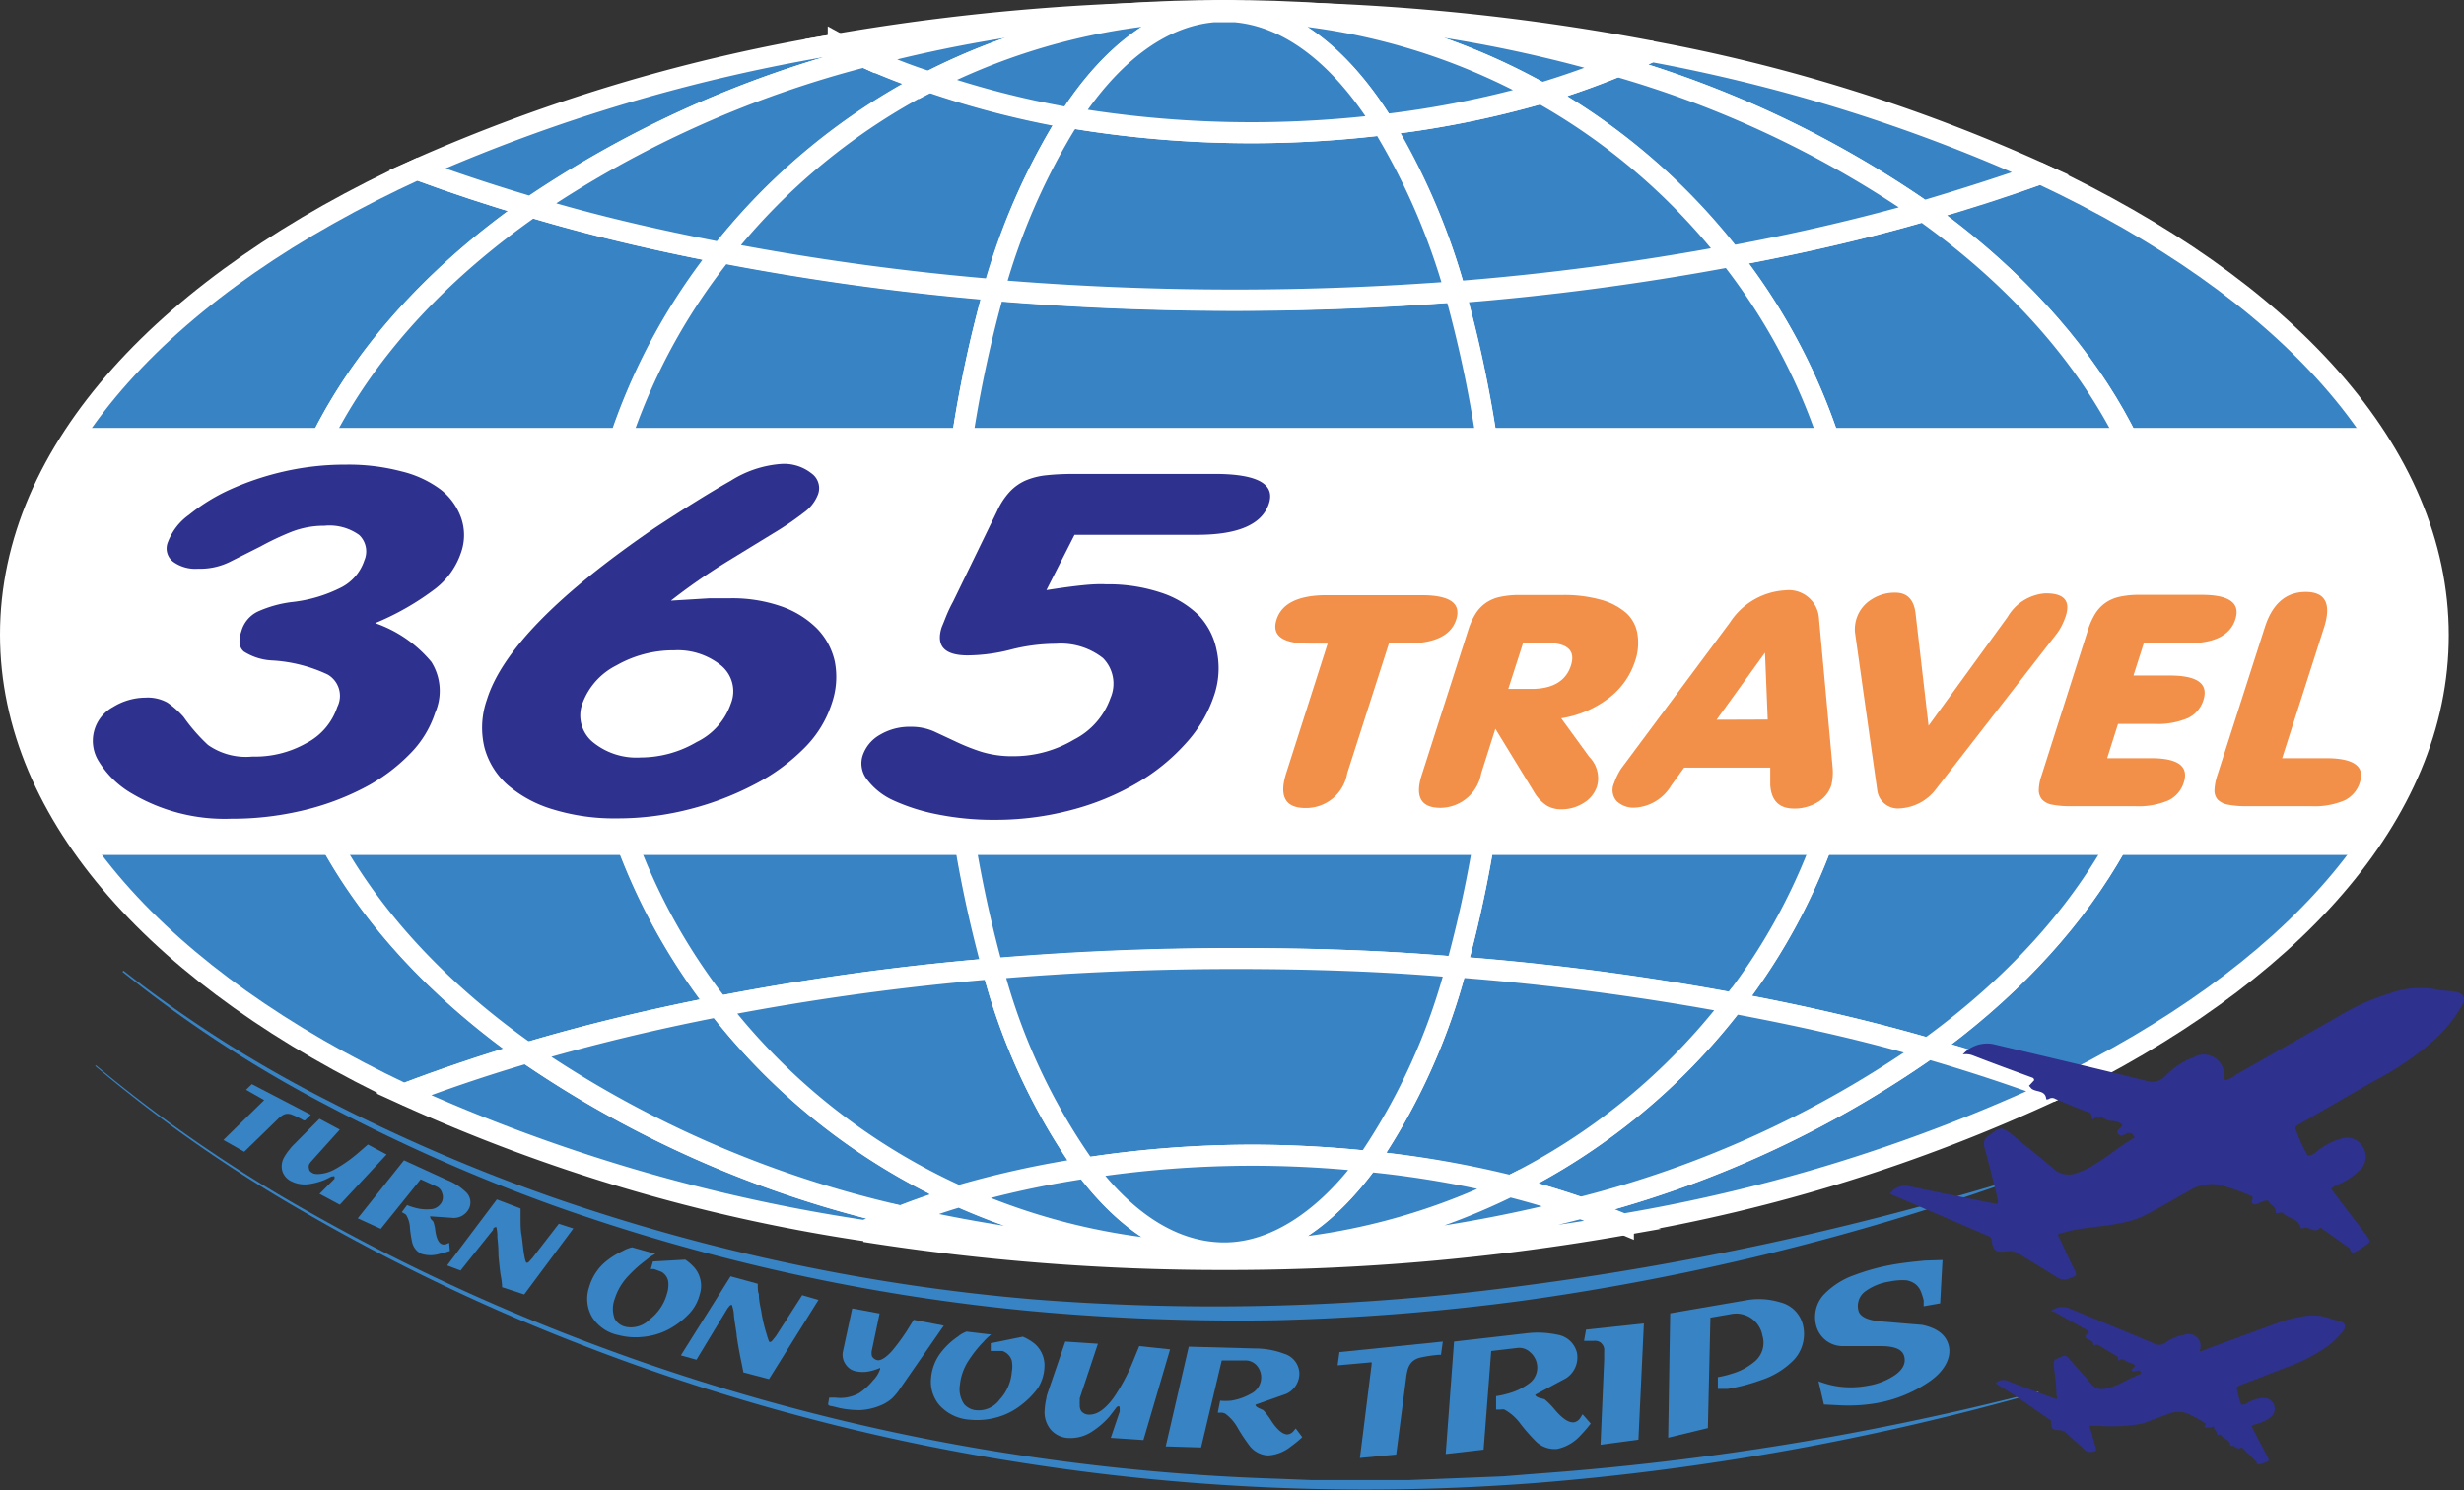 <svg xmlns="http://www.w3.org/2000/svg" viewBox="0 0 135.89 82.21"><rect x="0" y="0" width="135.89" height="82.21" fill="#333333" stroke="none"/><defs><style>.cls-1,.cls-6{fill:#3883c4;}.cls-1,.cls-2{stroke:#fff;stroke-width:1.16px;}.cls-1{stroke-miterlimit:10;}.cls-2{fill:none;}.cls-3{fill:#fff;}.cls-4,.cls-7{fill:#2e318d;}.cls-5{fill:#f28f48;}.cls-7{fill-rule:evenodd;}</style></defs><title>Asset 19</title><g id="Layer_2" data-name="Layer 2"><g id="Grid"><path class="cls-1" d="M15.16,34.84c0-9.06,5.38-17.29,14.15-23.42Q26,10.46,23,9.34C9.26,15.64.58,24.81.58,35c0,10,8.36,19.05,21.69,25.34,2.15-.82,4.42-1.59,6.79-2.29C20.44,52,15.16,43.81,15.16,34.84Z"/><path class="cls-1" d="M119.89,34.84c0,8.85-5.13,16.92-13.55,23q3.65,1,6.94,2.29c13-6.28,21.19-15.19,21.19-25.09,0-10.09-8.46-19.16-21.93-25.46q-3.08,1.12-6.47,2.08C114.65,17.76,119.89,25.9,119.89,34.84Z"/><path class="cls-1" d="M32.46,34.84a33.58,33.58,0,0,1,7.32-20.9c-3.67-.71-7.17-1.55-10.47-2.52-8.77,6.13-14.15,14.36-14.15,23.42S20.44,52,29.06,58.08c3.32-1,6.85-1.84,10.56-2.56A33.57,33.57,0,0,1,32.46,34.84Z"/><path class="cls-1" d="M102.59,34.84a33.58,33.58,0,0,1-7,20.48c3.77.7,7.37,1.54,10.75,2.51,8.42-6.08,13.55-14.15,13.55-23s-5.24-17.08-13.81-23.18c-3.36,1-6.92,1.78-10.66,2.48A33.58,33.58,0,0,1,102.59,34.84Z"/><path class="cls-1" d="M82.74,34.84a68.21,68.21,0,0,1-2.42,18.5,142.76,142.76,0,0,1,15.27,2,33.47,33.47,0,0,0-.17-41.19,143.23,143.23,0,0,1-15.17,2A68,68,0,0,1,82.74,34.84Z"/><path class="cls-1" d="M52.31,34.84A68,68,0,0,1,54.82,16a141.21,141.21,0,0,1-15-2.06,33.48,33.48,0,0,0-.17,41.58,140.81,140.81,0,0,1,15.14-2.09A68.18,68.18,0,0,1,52.31,34.84Z"/><path class="cls-1" d="M80.32,53.35a68.21,68.21,0,0,0,2.42-18.5,68,68,0,0,0-2.49-18.75c-3.95.3-8,.47-12.15.47-4.54,0-9-.19-13.28-.55a68,68,0,0,0-2.51,18.84,68.18,68.18,0,0,0,2.44,18.59c4.32-.36,8.78-.56,13.35-.56C72.28,52.87,76.35,53,80.32,53.35Z"/><path class="cls-1" d="M47.67,3.14c-.5-.22-1-.47-1.44-.71A94.87,94.87,0,0,0,23,9.34q3,1.11,6.28,2.08A58.69,58.69,0,0,1,47.67,3.14Z"/><path class="cls-1" d="M89.2,3.65a57.49,57.49,0,0,1,16.87,8q3.38-1,6.47-2.08A92.53,92.53,0,0,0,91.09,2.84C90.48,3.12,89.85,3.39,89.2,3.65Z"/><path class="cls-1" d="M51.24,4.51c-1.24-.42-2.44-.87-3.57-1.38a58.69,58.69,0,0,0-18.35,8.29c3.29,1,6.79,1.81,10.47,2.52A35,35,0,0,1,51.24,4.51Z"/><path class="cls-1" d="M95.42,14.14c3.74-.69,7.3-1.52,10.66-2.48a57.49,57.49,0,0,0-16.87-8A43.84,43.84,0,0,1,85,5.14,35,35,0,0,1,95.42,14.14Z"/><path class="cls-1" d="M80.25,16.09a143.23,143.23,0,0,0,15.17-2A35,35,0,0,0,85,5.14,53.67,53.67,0,0,1,76.3,6.88,36.82,36.82,0,0,1,80.25,16.09Z"/><path class="cls-1" d="M59,6.48a50.2,50.2,0,0,1-7.75-2,35,35,0,0,0-11.45,9.43,141.21,141.21,0,0,0,15,2.06A36.06,36.06,0,0,1,59,6.48Z"/><path class="cls-1" d="M80.25,16.09a36.82,36.82,0,0,0-4-9.21,60.88,60.88,0,0,1-7.24.44A60.09,60.09,0,0,1,59,6.48,36.06,36.06,0,0,0,54.82,16c4.3.36,8.73.55,13.28.55C72.25,16.55,76.31,16.39,80.25,16.09Z"/><path class="cls-1" d="M89.2,3.65c.64-.26,1.28-.53,1.89-.82A122.34,122.34,0,0,0,73,.76,74.51,74.51,0,0,1,89.2,3.65Z"/><path class="cls-1" d="M46.22,2.43c.48.24.94.48,1.44.71A75.25,75.25,0,0,1,62.08.76,123.35,123.35,0,0,0,46.22,2.43Z"/><path class="cls-2" d="M62.08.76q1.86-.08,3.75-.1c.57,0,1.12-.08,1.7-.08Q64.77.58,62.08.76Z"/><path class="cls-2" d="M73,.76Q70.29.58,67.53.58c.57,0,1.13.06,1.7.08Q71.11.68,73,.76Z"/><path class="cls-1" d="M65.83.66q-1.89,0-3.75.1A75.25,75.25,0,0,0,47.67,3.14c1.13.5,2.33,1,3.57,1.38A35.48,35.48,0,0,1,65.83.66Z"/><path class="cls-1" d="M69.23.66A35.44,35.44,0,0,1,85,5.14,43.84,43.84,0,0,0,89.2,3.65,74.51,74.51,0,0,0,73,.76Q71.11.68,69.23.66Z"/><path class="cls-2" d="M67.53.58c-.57,0-1.13.06-1.7.08h1.08C67.12.63,67.32.58,67.53.58Z"/><path class="cls-2" d="M69.23.66c-.57,0-1.12-.08-1.7-.08.21,0,.41.05.61.07Z"/><path class="cls-1" d="M76.3,6.88A53.67,53.67,0,0,0,85,5.14,35.44,35.44,0,0,0,69.23.66H68.14C71.17.92,74,3.17,76.3,6.88Z"/><path class="cls-1" d="M66.91.65H65.83A35.48,35.48,0,0,0,51.24,4.51a50.2,50.2,0,0,0,7.75,2C61.26,3,64,.91,66.91.65Z"/><path class="cls-2" d="M67.53.64h.61c-.2,0-.41-.07-.61-.07s-.41.05-.61.07Z"/><path class="cls-1" d="M76.3,6.88C74,3.17,71.17.92,68.14.65H66.91C64,.91,61.26,3,59,6.48a60.09,60.09,0,0,0,10.08.84A60.88,60.88,0,0,0,76.3,6.88Z"/><path class="cls-1" d="M87.16,66.61c.82.29,1.6.59,2.37.91a92.78,92.78,0,0,0,23.75-7.39q-3.3-1.23-6.94-2.29A58.31,58.31,0,0,1,87.16,66.61Z"/><path class="cls-1" d="M49.69,67.07a59.59,59.59,0,0,1-20.64-9c-2.38.7-4.65,1.47-6.79,2.29a95.12,95.12,0,0,0,25.42,7.52C48.33,67.6,49,67.33,49.69,67.07Z"/><path class="cls-1" d="M83.25,65.44q2,.52,3.91,1.17a58.31,58.31,0,0,0,19.18-8.77c-3.38-1-7-1.81-10.75-2.51A35,35,0,0,1,83.25,65.44Z"/><path class="cls-1" d="M39.61,55.52c-3.71.72-7.24,1.58-10.56,2.56a59.59,59.59,0,0,0,20.64,9c1-.4,2.1-.77,3.22-1.1A35,35,0,0,1,39.61,55.52Z"/><path class="cls-1" d="M75.45,64.06a54.88,54.88,0,0,1,7.8,1.38A35,35,0,0,0,95.59,55.33a142.76,142.76,0,0,0-15.27-2A34.63,34.63,0,0,1,75.45,64.06Z"/><path class="cls-1" d="M54.75,53.43a140.81,140.81,0,0,0-15.14,2.09A35,35,0,0,0,52.91,66a52.46,52.46,0,0,1,7-1.53A33.78,33.78,0,0,1,54.75,53.43Z"/><path class="cls-1" d="M68.1,52.87c-4.57,0-9,.19-13.35.56a33.78,33.78,0,0,0,5.12,11,60.32,60.32,0,0,1,9.19-.71,61.22,61.22,0,0,1,6.38.34,34.63,34.63,0,0,0,4.87-10.71C76.35,53,72.28,52.87,68.1,52.87Z"/><path class="cls-1" d="M67.53,69.11a77.37,77.37,0,0,1-17.83-2c-.69.26-1.36.53-2,.82a126.44,126.44,0,0,0,19.84,1.54,125.44,125.44,0,0,0,22-1.91c-.77-.32-1.55-.62-2.37-.91A76.83,76.83,0,0,1,67.53,69.11Z"/><path class="cls-1" d="M67.53,69.11a76.83,76.83,0,0,0,19.63-2.5q-1.88-.65-3.91-1.17A35.53,35.53,0,0,1,67.53,69.11Z"/><path class="cls-1" d="M52.91,66c-1.12.33-2.18.71-3.22,1.1a77.37,77.37,0,0,0,17.83,2A35.6,35.6,0,0,1,52.91,66Z"/><path class="cls-1" d="M59.88,64.43a52.46,52.46,0,0,0-7,1.53,35.6,35.6,0,0,0,14.62,3.15C64.73,69.11,62.13,67.39,59.88,64.43Z"/><path class="cls-1" d="M75.45,64.06c-2.31,3.18-5,5-7.92,5a35.53,35.53,0,0,0,15.72-3.67A54.88,54.88,0,0,0,75.45,64.06Z"/><path class="cls-1" d="M75.45,64.06a61.22,61.22,0,0,0-6.38-.34,60.32,60.32,0,0,0-9.19.71c2.25,3,4.86,4.68,7.65,4.68S73.14,67.24,75.45,64.06Z"/><path class="cls-3" d="M134.48,35a20.06,20.06,0,0,0-3.77-11.4H4.35A20,20,0,0,0,.58,35,20.37,20.37,0,0,0,4.87,47.16H130.18A20.36,20.36,0,0,0,134.48,35Z"/><path class="cls-4" d="M24,39.31a5.72,5.72,0,0,1-1.41,2.29,9.86,9.86,0,0,1-2.54,1.87,14.46,14.46,0,0,1-3.37,1.24,16.8,16.8,0,0,1-3.94.45,10.05,10.05,0,0,1-5.45-1.38A5.2,5.2,0,0,1,5.45,42a2.12,2.12,0,0,1,.78-3A3.44,3.44,0,0,1,8,38.48a2.26,2.26,0,0,1,1.23.27,5,5,0,0,1,.89.79,9.89,9.89,0,0,0,1.35,1.55,3.64,3.64,0,0,0,2.45.64A5.74,5.74,0,0,0,16.88,41a3.48,3.48,0,0,0,1.72-2,1.36,1.36,0,0,0-.52-1.79A8.25,8.25,0,0,0,15,36.43a3.19,3.19,0,0,1-1.55-.49q-.4-.34-.14-1.12a1.71,1.71,0,0,1,.89-1.08,6.54,6.54,0,0,1,1.88-.53,7.87,7.87,0,0,0,2.78-.83,2.58,2.58,0,0,0,1.23-1.46,1.25,1.25,0,0,0-.28-1.41A2.81,2.81,0,0,0,17.89,29a4.93,4.93,0,0,0-1.83.34,15.52,15.52,0,0,0-1.69.8L12.66,31a3.72,3.72,0,0,1-1.74.37A2.09,2.09,0,0,1,9.57,31a.92.92,0,0,1-.31-1.1,3.24,3.24,0,0,1,1.16-1.5A10.5,10.5,0,0,1,12.69,27a15.78,15.78,0,0,1,3-1,15.14,15.14,0,0,1,3.39-.37,11.41,11.41,0,0,1,3.06.37,5.94,5.94,0,0,1,2.16,1,3.45,3.45,0,0,1,1.13,1.56,2.9,2.9,0,0,1,0,1.91,4.23,4.23,0,0,1-1.42,2,14.83,14.83,0,0,1-3.32,1.9,7,7,0,0,1,3.1,2.14A3,3,0,0,1,24,39.31Z"/><path class="cls-4" d="M45.89,38.75a6.13,6.13,0,0,1-1.51,2.49,10.86,10.86,0,0,1-2.72,2,16.35,16.35,0,0,1-3.57,1.38,15.9,15.9,0,0,1-4.08.52,11.51,11.51,0,0,1-3.53-.5A6.81,6.81,0,0,1,28,43.3a4.21,4.21,0,0,1-1.28-2.06,4.65,4.65,0,0,1,.13-2.64q1.24-4,9.26-9.48,2.57-1.69,4.2-2.61a6,6,0,0,1,2.79-.92,2.43,2.43,0,0,1,1.64.51,1,1,0,0,1,.37,1.18,2.21,2.21,0,0,1-.79,1,16.67,16.67,0,0,1-1.71,1.16l-2.5,1.53A33.48,33.48,0,0,0,37,33.13L39.14,33q.65,0,1.13,0a8.22,8.22,0,0,1,2.77.43,5.19,5.19,0,0,1,2,1.22,3.77,3.77,0,0,1,1,1.84A4.44,4.44,0,0,1,45.89,38.75Zm-5.59.08a1.84,1.84,0,0,0-.54-2.13,3.8,3.8,0,0,0-2.57-.83A6.34,6.34,0,0,0,34,36.7a3.82,3.82,0,0,0-1.89,2.13,1.91,1.91,0,0,0,.58,2.1,3.79,3.79,0,0,0,2.64.85,6.1,6.1,0,0,0,3.09-.85A3.69,3.69,0,0,0,40.3,38.83Z"/><path class="cls-4" d="M67,38.23A7.36,7.36,0,0,1,65.4,41a11.16,11.16,0,0,1-2.71,2.2,14.33,14.33,0,0,1-3.61,1.48,16.34,16.34,0,0,1-4.22.54,15.63,15.63,0,0,1-3.16-.3,10.73,10.73,0,0,1-2.43-.77A3.76,3.76,0,0,1,47.82,43a1.43,1.43,0,0,1-.24-1.34,2.08,2.08,0,0,1,.95-1.13,3.2,3.2,0,0,1,1.71-.44,3.11,3.11,0,0,1,1.28.26l1.2.56a11.38,11.38,0,0,0,1.38.55,5.82,5.82,0,0,0,1.81.25,6.51,6.51,0,0,0,3.33-.92,4.1,4.1,0,0,0,2-2.28,2,2,0,0,0-.41-2.21,3.76,3.76,0,0,0-2.61-.79,10.07,10.07,0,0,0-2.47.32,9.76,9.76,0,0,1-2.38.32q-1.92,0-1.44-1.54.08-.19.23-.57a7.59,7.59,0,0,1,.4-.85l2.43-5a4,4,0,0,1,.71-1.08,2.69,2.69,0,0,1,.89-.62,4,4,0,0,1,1.16-.28q.66-.07,1.54-.07h7.68q3.58,0,3,1.67t-3.87,1.69H59.26l-1.55,3.05q1.21-.19,2-.27T61,32.23a9.14,9.14,0,0,1,3,.45,5.3,5.3,0,0,1,2.09,1.24,3.88,3.88,0,0,1,1,1.91A4.64,4.64,0,0,1,67,38.23Z"/><path class="cls-5" d="M80.31,34.17q-.42,1.32-2.71,1.32h-1L74.3,42.65A2.3,2.3,0,0,1,72,44.57q-1.67,0-1.07-1.91l2.29-7.16h-1q-2.24,0-1.82-1.32t2.67-1.35h5.3Q80.74,32.82,80.31,34.17Z"/><path class="cls-5" d="M88.08,43.36a1.68,1.68,0,0,1-.74.93,2.26,2.26,0,0,1-1.23.35,1.54,1.54,0,0,1-.8-.2,2.24,2.24,0,0,1-.68-.71L82.47,40.2l-.78,2.45a2.3,2.3,0,0,1-2.25,1.91q-1.65,0-1-1.91l2.53-7.89a4,4,0,0,1,.39-.88,2.08,2.08,0,0,1,.55-.6,2.16,2.16,0,0,1,.79-.35,4.91,4.91,0,0,1,1.11-.11h2.37a7.48,7.48,0,0,1,2.14.27,3.54,3.54,0,0,1,1.4.75A2,2,0,0,1,90.31,35a3.09,3.09,0,0,1-.15,1.51,4.16,4.16,0,0,1-1.44,2,5.81,5.81,0,0,1-2.62,1.11l1.55,2.13A1.67,1.67,0,0,1,88.08,43.36ZM86.64,36.7q.39-1.24-1.37-1.24H84L83.18,38h1.26Q86.23,38,86.64,36.7Z"/><path class="cls-5" d="M101,43.31a1.71,1.71,0,0,1-.76.94,2.44,2.44,0,0,1-1.3.35q-1.23,0-1.31-1.31v-.95H92.88l-.72,1a2.49,2.49,0,0,1-2,1.21,1.34,1.34,0,0,1-1-.36.92.92,0,0,1-.14-1,3.66,3.66,0,0,1,.17-.41,4,4,0,0,1,.22-.39l6-8.06a3.9,3.9,0,0,1,3.05-1.77,1.67,1.67,0,0,1,1.86,1.59l.75,8.19a2.83,2.83,0,0,1,0,.52A2.9,2.9,0,0,1,101,43.31Zm-3.51-3.62L97.34,36l-2.67,3.7Z"/><path class="cls-5" d="M113.92,34a4.18,4.18,0,0,1-.19.46,2.87,2.87,0,0,1-.29.48l-6.65,8.56a2.67,2.67,0,0,1-2,1.09,1.15,1.15,0,0,1-1.26-1l-1.23-8.73a2,2,0,0,1,.1-.78,1.92,1.92,0,0,1,.79-1,2.35,2.35,0,0,1,1.34-.39q1,0,1.12,1.2l.71,6.14,4.36-6a2.62,2.62,0,0,1,2.06-1.3Q114.35,32.7,113.92,34Z"/><path class="cls-5" d="M120.44,43.15a1.64,1.64,0,0,1-.85,1,4.24,4.24,0,0,1-1.86.32H114.2a5.15,5.15,0,0,1-1-.08,1,1,0,0,1-.58-.29.8.8,0,0,1-.18-.53,2.66,2.66,0,0,1,.16-.82l2.55-8a4,4,0,0,1,.39-.88,2.07,2.07,0,0,1,.55-.6,2.16,2.16,0,0,1,.79-.35,4.91,4.91,0,0,1,1.11-.11h3.43q2.29,0,1.86,1.35t-2.71,1.32h-2.34l-.57,1.78h2q2.29,0,1.86,1.35a1.63,1.63,0,0,1-.86,1,4.25,4.25,0,0,1-1.85.32h-2l-.6,1.89h2.42Q120.86,41.82,120.44,43.15Z"/><path class="cls-5" d="M130.15,43.15a1.64,1.64,0,0,1-.85,1,4.24,4.24,0,0,1-1.86.32H123.9a5.15,5.15,0,0,1-1-.08,1.09,1.09,0,0,1-.59-.28.75.75,0,0,1-.18-.54,3,3,0,0,1,.17-.85l2.59-8.07q.62-2,2.27-2t1,2l-2.3,7.17h2.42Q130.57,41.82,130.15,43.15Z"/><path class="cls-6" d="M6.81,53.54A68.19,68.19,0,0,0,18.2,60.77a97,97,0,0,0,12.41,5.32A108.55,108.55,0,0,0,57,71.67a127.83,127.83,0,0,0,26.92-.74,165.24,165.24,0,0,0,26.4-5.65l0,.08A136.27,136.27,0,0,1,84,71.74a126.42,126.42,0,0,1-13.53,1.08,125.25,125.25,0,0,1-13.56-.5,109.09,109.09,0,0,1-26.43-5.84A97.36,97.36,0,0,1,18.09,61,68.33,68.33,0,0,1,6.75,53.6Z"/><path class="cls-6" d="M5.29,58.76a77.77,77.77,0,0,0,11.59,8A109,109,0,0,0,29.53,72.9a116.35,116.35,0,0,0,27.08,7.42,119.63,119.63,0,0,0,14,1.25l1.76.07h5.28l3.51-.14,1.76-.07,1.75-.14a154.69,154.69,0,0,0,27.75-4.54v.05a142.48,142.48,0,0,1-27.73,5,122.36,122.36,0,0,1-28.17-1.09,116.71,116.71,0,0,1-27.12-7.6A109.26,109.26,0,0,1,16.8,66.87,77.86,77.86,0,0,1,5.25,58.8Z"/><path class="cls-6" d="M17.14,61.49l-.32.31-.07,0a4.36,4.36,0,0,0-.61-.3.62.62,0,0,0-.35-.06.59.59,0,0,0-.24.1,1.56,1.56,0,0,0-.24.2l-1.84,1.79-1.15-.65,2.25-2.2,0,0a0,0,0,0,0,0,0,.06.06,0,0,0,0,0l0,0-1-.57.32-.31Z"/><path class="cls-6" d="M21.32,63.68l-2.58,2.77-1.12-.6.78-.78.05-.05,0-.05s0-.06,0-.08a.1.1,0,0,0-.09,0l-.06,0-.37.18a3.73,3.73,0,0,1-.86.24,1.65,1.65,0,0,1-1-.15.93.93,0,0,1-.5-.57,1,1,0,0,1,.12-.79,2.56,2.56,0,0,1,.29-.41,1.91,1.91,0,0,1,.18-.21l1.46-1.47,1.12.6L17.22,64l-.08.09a1.14,1.14,0,0,0-.09.13.39.39,0,0,0,0,.27c0,.09.09.16.22.23s.65.07,1.17-.21a7.52,7.52,0,0,0,1.26-.87l.59-.51Z"/><path class="cls-6" d="M24.81,69a4.73,4.73,0,0,1-.57.16,1.69,1.69,0,0,1-1,0,.93.93,0,0,1-.5-.6,6,6,0,0,1-.13-.82,1.52,1.52,0,0,0-.2-.71.33.33,0,0,0-.11-.09l-.14-.08.29-.39a2.75,2.75,0,0,0,.41.14,2.39,2.39,0,0,0,.85.09.74.74,0,0,0,.67-.43.63.63,0,0,0,0-.47.53.53,0,0,0-.3-.35l-.88-.4L21,67.78l-1.27-.58L22.28,64l2.38,1.09a3.14,3.14,0,0,1,1,.63.78.78,0,0,1,.22.91.94.94,0,0,1-.86.55l-1.3-.09s0,.11.07.18.11.11.11.12a2.18,2.18,0,0,1,.11.51c.06.4.17.64.34.72a.37.37,0,0,0,.27,0l.15-.07Z"/><path class="cls-6" d="M31.62,67.76,28.91,71.4,27.69,71c0-.34-.08-.62-.11-.88s-.06-.54-.09-.87c0-.16,0-.48-.06-1a2.08,2.08,0,0,0-.06-.57s-.1,0-.17.09l0,.06L25.4,70.08l-.74-.28,2.74-3.64,1.31.5c0,.21,0,.38,0,.51,0,.35,0,.66.05.94s.07.61.13,1,.11.53.15.54.1,0,.19-.12l.13-.14,1.46-1.89Z"/><path class="cls-6" d="M38.59,71.4a2.41,2.41,0,0,1-.6,1.08,4.51,4.51,0,0,1-1,.78,3.75,3.75,0,0,1-1.53.48,3.68,3.68,0,0,1-1.36-.1,2.23,2.23,0,0,1-1.45-1A2,2,0,0,1,32.49,71a2.85,2.85,0,0,1,.82-1.33A4.18,4.18,0,0,1,34.35,69a1.84,1.84,0,0,1,.51-.2l1.28.36a2.52,2.52,0,0,0-.49.33,7.06,7.06,0,0,0-1,.89,3.22,3.22,0,0,0-.75,1.27,1.54,1.54,0,0,0,0,1.09.93.93,0,0,0,.63.45,1.46,1.46,0,0,0,1.31-.42,2.67,2.67,0,0,0,.94-1.4,1.66,1.66,0,0,0,.08-.62.74.74,0,0,0-.27-.52.44.44,0,0,0-.14-.09l-.19-.07L36.07,70l-.18,0,.12-.42,1.78-.1a2.38,2.38,0,0,1,.53.47A1.54,1.54,0,0,1,38.59,71.4Z"/><path class="cls-6" d="M45.14,71.7l-2.73,4.37L41,75.7c-.07-.37-.14-.69-.2-1s-.11-.6-.17-1c0-.17-.08-.53-.15-1.1a2,2,0,0,0-.12-.63s-.1,0-.17.12l-.06.07L38.41,75l-.86-.24,2.74-4.36,1.5.41c0,.24,0,.42.06.57,0,.39.1.73.15,1.05s.13.66.23,1,.17.58.21.59.11,0,.21-.15l.14-.17,1.45-2.26Z"/><path class="cls-6" d="M52.05,73.12l-2.38,3.43a3.37,3.37,0,0,1-.48.59,2.29,2.29,0,0,1-.67.4,3.39,3.39,0,0,1-1.09.24,5.51,5.51,0,0,1-1.11-.11l-.45-.11c-.14,0-.21-.08-.2-.11l.06-.36.33,0a2.15,2.15,0,0,0,1.31-.24,3.4,3.4,0,0,0,.78-.71,1.6,1.6,0,0,0,.39-.63,0,0,0,0,0,0-.06,3.25,3.25,0,0,1-.6.19,1.79,1.79,0,0,1-.72,0,.87.87,0,0,1-.58-.38.91.91,0,0,1-.16-.68L47,72.17l1.51.28-.42,2a.72.72,0,0,0,0,.36.44.44,0,0,0,.34.22c.17,0,.43-.14.77-.52a11.46,11.46,0,0,0,.81-1.1l.38-.61Z"/><path class="cls-6" d="M57.6,75.43a2.33,2.33,0,0,1-.37,1.15,4.52,4.52,0,0,1-.9.91,3.77,3.77,0,0,1-1.44.71,4,4,0,0,1-1.39.11,2.47,2.47,0,0,1-1.68-.79A2,2,0,0,1,51.35,76a2.65,2.65,0,0,1,.56-1.42,4,4,0,0,1,.91-.85,1.67,1.67,0,0,1,.48-.28l1.36.16a2.89,2.89,0,0,0-.42.4,6.68,6.68,0,0,0-.8,1,3,3,0,0,0-.5,1.37,1.47,1.47,0,0,0,.23,1.07,1,1,0,0,0,.72.34,1.44,1.44,0,0,0,1.25-.6,2.52,2.52,0,0,0,.66-1.51,1.71,1.71,0,0,0,0-.63.79.79,0,0,0-.38-.47.45.45,0,0,0-.15-.06l-.2,0-.25,0h-.18l0-.43,1.77-.36a2.85,2.85,0,0,1,.64.38A1.57,1.57,0,0,1,57.6,75.43Z"/><path class="cls-6" d="M64.53,74.43l-1.47,5-1.8-.12.49-1.45a.41.41,0,0,0,0-.1s0-.07,0-.1,0-.09-.06-.09a.16.16,0,0,0-.12.06s0,0-.05.07l-.34.44a4.54,4.54,0,0,1-.92.8,2.17,2.17,0,0,1-1.3.38,1.38,1.38,0,0,1-1-.45,1.5,1.5,0,0,1-.35-1.07,3.9,3.9,0,0,1,.1-.69c0-.09.05-.21.1-.37L58.75,74l1.8.12-1,3a1.12,1.12,0,0,0,0,.15,1.26,1.26,0,0,0,0,.23.52.52,0,0,0,.11.37.56.56,0,0,0,.42.16c.42,0,.86-.28,1.34-.94a10.21,10.21,0,0,0,1-1.84l.41-1Z"/><path class="cls-6" d="M71.82,79.27a5.72,5.72,0,0,1-.62.51,2.23,2.23,0,0,1-1.26.5,1.37,1.37,0,0,1-1-.5,9.68,9.68,0,0,1-.67-1,2.42,2.42,0,0,0-.69-.8.55.55,0,0,0-.2-.06l-.22,0,.13-.66a3.58,3.58,0,0,0,.6,0A3.18,3.18,0,0,0,69,76.87a1,1,0,0,0,.32-1.54.84.84,0,0,0-.6-.29l-1.34,0-1.14,4.8-1.95-.06,1.27-5.5,3.65.1a4.54,4.54,0,0,1,1.61.29,1.17,1.17,0,0,1,.84,1.05,1.23,1.23,0,0,1-.74,1.17l-1.68.59c0,.08.07.14.21.2l.22.1a4.06,4.06,0,0,1,.45.6c.32.48.61.73.87.74a.51.51,0,0,0,.33-.16l.14-.17Z"/><path class="cls-6" d="M79.57,74l-.1.73h-.13a7.47,7.47,0,0,0-1,.15,1,1,0,0,0-.48.25,1.08,1.08,0,0,0-.21.36,3.1,3.1,0,0,0-.1.5L77,80.23l-2,.19.64-5.12a.16.16,0,0,0,0-.06.1.1,0,0,0,0-.09.12.12,0,0,0-.09,0h0l-1.78.16.1-.73Z"/><path class="cls-6" d="M87.73,78.52a7.56,7.56,0,0,1-.57.66,2.39,2.39,0,0,1-1.28.74,1.48,1.48,0,0,1-1.15-.39,10.07,10.07,0,0,1-.88-1,2.71,2.71,0,0,0-.88-.78.56.56,0,0,0-.22,0h-.24l0-.74a4.62,4.62,0,0,0,.64-.14,3.37,3.37,0,0,0,1.15-.54,1.08,1.08,0,0,0,.46-1.1,1.12,1.12,0,0,0-.38-.65.87.87,0,0,0-.69-.23l-1.45.17-.42,5.44-2.09.24L80.19,74l3.93-.45a5.16,5.16,0,0,1,1.77.07,1.32,1.32,0,0,1,1.08,1,1.37,1.37,0,0,1-.6,1.4l-1.7.91c0,.08.11.14.25.18l.26.07a4.23,4.23,0,0,1,.58.59c.42.49.77.72,1.06.68a.54.54,0,0,0,.33-.23l.13-.21Z"/><path class="cls-6" d="M90.66,73l-.3,6.41-2.09.28L88.47,75c0-.23,0-.38,0-.43a1.36,1.36,0,0,0,0-.19.55.55,0,0,0-.23-.35.57.57,0,0,0-.36-.07l-.34,0-.13,0h-.05l.11-.62Z"/><path class="cls-6" d="M99.41,73a2.1,2.1,0,0,1-.47,2,4.48,4.48,0,0,1-1.83,1.13,10.64,10.64,0,0,1-1.83.48l-.32,0-.22,0,0-.65a4.9,4.9,0,0,0,.74-.18,3.42,3.42,0,0,0,1.29-.68,1.34,1.34,0,0,0,.43-1.42,1.47,1.47,0,0,0-1.77-1.19l-1.1.19-.14,6.09L92,79.3l.11-6.86,4.13-.71a4,4,0,0,1,1.93.1A1.7,1.7,0,0,1,99.41,73Z"/><path class="cls-6" d="M107.13,69.5,107,71.89l-.91.16,0-.08,0-.24a2.87,2.87,0,0,0-.17-.53,1,1,0,0,0-.27-.36,1.16,1.16,0,0,0-.51-.22,3.41,3.41,0,0,0-.94.07,3,3,0,0,0-1.29.51,1,1,0,0,0-.42,1.08c.08.34.5.55,1.27.61l2.26.19c.83.18,1.32.56,1.46,1.17s-.21,1.39-1.14,2a7.39,7.39,0,0,1-3,1.17,9.22,9.22,0,0,1-1.75.1l-1-.05-.3-1.28a5.84,5.84,0,0,0,.82.24,5,5,0,0,0,1.92,0,3.72,3.72,0,0,0,1.43-.55c.47-.31.66-.67.56-1.06s-.51-.56-1.25-.57l-2.2,0a1.51,1.51,0,0,1-1.41-1.14,1.83,1.83,0,0,1,.43-1.71,4.35,4.35,0,0,1,1.71-1.08,11.84,11.84,0,0,1,2.16-.58c.47-.08,1.05-.15,1.72-.21Z"/><path class="cls-7" d="M111.9,59.89l.28-.3a.14.14,0,0,0-.1-.15c-1.09-.4-2.19-.8-3.27-1.22a1.07,1.07,0,0,0-.56-.06,1.79,1.79,0,0,1,1.8-.54c2.78.66,5.56,1.31,8.33,2a1,1,0,0,0,1.06-.29,4.13,4.13,0,0,1,1.51-1,1.12,1.12,0,0,1,1.7,1.08.16.16,0,0,0,.1.17,1.71,1.71,0,0,0,.56-.3l6.11-3.48a11.77,11.77,0,0,1,2.36-1,4.86,4.86,0,0,1,2.66-.21c.3.07.63.05.95.11.51.1.63.33.37.8a7.64,7.64,0,0,1-1.56,1.91A16.47,16.47,0,0,1,131,59.59c-1.37.78-2.73,1.57-4.1,2.36-.36.21-.37.21-.19.6a6.66,6.66,0,0,0,.57,1.19c.26,0,.39-.16.56-.28a3.6,3.6,0,0,1,1.3-.66,1,1,0,0,1,1.2.51,1,1,0,0,1-.24,1.27,3.69,3.69,0,0,1-1.07.72,1.33,1.33,0,0,0-.47.27l.83,1.1c.38.51.78,1,1.16,1.52.19.26.19.31-.07.49A5.21,5.21,0,0,1,130,69c-.19.11-.36.15-.41-.14l-1.56-1.11s-.09-.05-.1,0c-.31.32-.61-.16-.92,0,0,0-.11,0-.12,0-.12-.55-.71-.53-1-.84-.07-.07-.17,0-.25,0s-.14.05-.13-.07c0-.31-.32-.37-.42-.6,0-.06-.14,0-.21,0a1.59,1.59,0,0,0-.31.13c-.13.07-.26.1-.36,0s.08-.2,0-.38a13.38,13.38,0,0,0-1.86-.65,2.39,2.39,0,0,0-1.62.34c-.8.45-1.59.92-2.41,1.34-1.24.63-2.74.57-4.11.86l-.6.16s-.06,0-.12.08c.23.44.64,1.38.87,1.82s.16.42-.22.57a.73.73,0,0,1-.74-.08c-.66-.42-1.34-.82-2-1.24a1.06,1.06,0,0,0-.74-.17c-.59.07-.72,0-.83-.61,0-.21-.17-.22-.29-.28l-3.26-1.4-2.05-.88a1,1,0,0,1,1.11-.41c1.36.29,2.72.56,4.08.83l.71.14c.12-.17,0-.31,0-.45-.23-.9-.44-1.78-.69-2.67-.08-.3,0-.5.24-.65a1.13,1.13,0,0,0,.18-.14c.46-.33.54-.33,1,0,.72.6,1.66,1.33,2.37,1.94a1.21,1.21,0,0,0,1.25.28,4.41,4.41,0,0,0,1.1-.53c.74-.45,1.37-1,2.14-1.44-.1-.22-.22-.31-.44-.22s-.29.2-.47,0,.23-.27.23-.51a1.07,1.07,0,0,0-.59-.19.84.84,0,0,1-.42-.14.46.46,0,0,0-.61.07c-.12-.13,0-.33-.23-.41-.62-.21-1.22-.48-1.83-.73a.33.33,0,0,0-.37,0s-.13.05-.14,0c-.05-.51-.56-.36-.82-.58Z"/><path class="cls-7" d="M115,73.67l.19-.15c0-.06,0-.07,0-.1l-1.79-1a.55.55,0,0,0-.31-.09,1,1,0,0,1,1.09-.14c1.55.64,3.1,1.27,4.63,1.92a.57.57,0,0,0,.64-.07,2.42,2.42,0,0,1,1-.41.66.66,0,0,1,.89.79.09.09,0,0,0,0,.11,1.06,1.06,0,0,0,.35-.12L125.53,73a7,7,0,0,1,1.47-.39,2.88,2.88,0,0,1,1.56.13c.17.07.36.09.54.15s.33.25.14.51a4.44,4.44,0,0,1-1.08,1,9.68,9.68,0,0,1-2,1l-2.59,1c-.23.09-.24.1-.17.33a3.71,3.71,0,0,0,.21.75.49.49,0,0,0,.35-.11,2.08,2.08,0,0,1,.81-.26.61.61,0,0,1,.65.4.6.6,0,0,1-.26.71,2.18,2.18,0,0,1-.69.32.73.73,0,0,0-.3.12l.37.72.53,1c.09.17.08.2-.09.27a3.18,3.18,0,0,1-.31.11c-.12,0-.22.05-.22-.12l-.8-.79-.06,0c-.21.16-.33-.15-.53-.1,0,0-.06,0-.06,0,0-.33-.36-.38-.51-.59a.1.1,0,0,0-.14,0s-.09,0-.07-.05-.15-.24-.19-.38-.07,0-.12,0l-.19,0c-.08,0-.16,0-.2,0s.07-.11.06-.21a7.6,7.6,0,0,0-1-.55,1.39,1.39,0,0,0-1,0c-.5.18-1,.39-1.52.56a9.69,9.69,0,0,1-2.46.11l-.36,0s0,0-.07,0c.09.27.24.85.33,1.13s.06.26-.18.31a.43.43,0,0,1-.42-.12l-1-.91a.62.62,0,0,0-.42-.17c-.35,0-.42-.07-.42-.43,0-.13-.07-.15-.15-.19L111.16,77l-1.11-.7a.61.61,0,0,1,.68-.13c.76.3,1.52.58,2.29.86l.39.14c.09-.09,0-.17,0-.26,0-.54-.09-1.07-.15-1.62,0-.18,0-.29.2-.35l.12-.06c.3-.15.35-.15.56.1.36.41.84.93,1.19,1.35a.72.72,0,0,0,.69.28,2.87,2.87,0,0,0,.69-.2c.46-.2.88-.45,1.37-.64,0-.13-.1-.2-.23-.17s-.19.09-.28,0,.16-.14.18-.28a.6.6,0,0,0-.32-.16.55.55,0,0,1-.23-.11.27.27,0,0,0-.36,0c-.06-.08,0-.18-.1-.25-.33-.19-.66-.39-1-.6a.2.2,0,0,0-.21,0s-.08,0-.08,0c0-.3-.29-.26-.42-.41Z"/></g></g></svg>